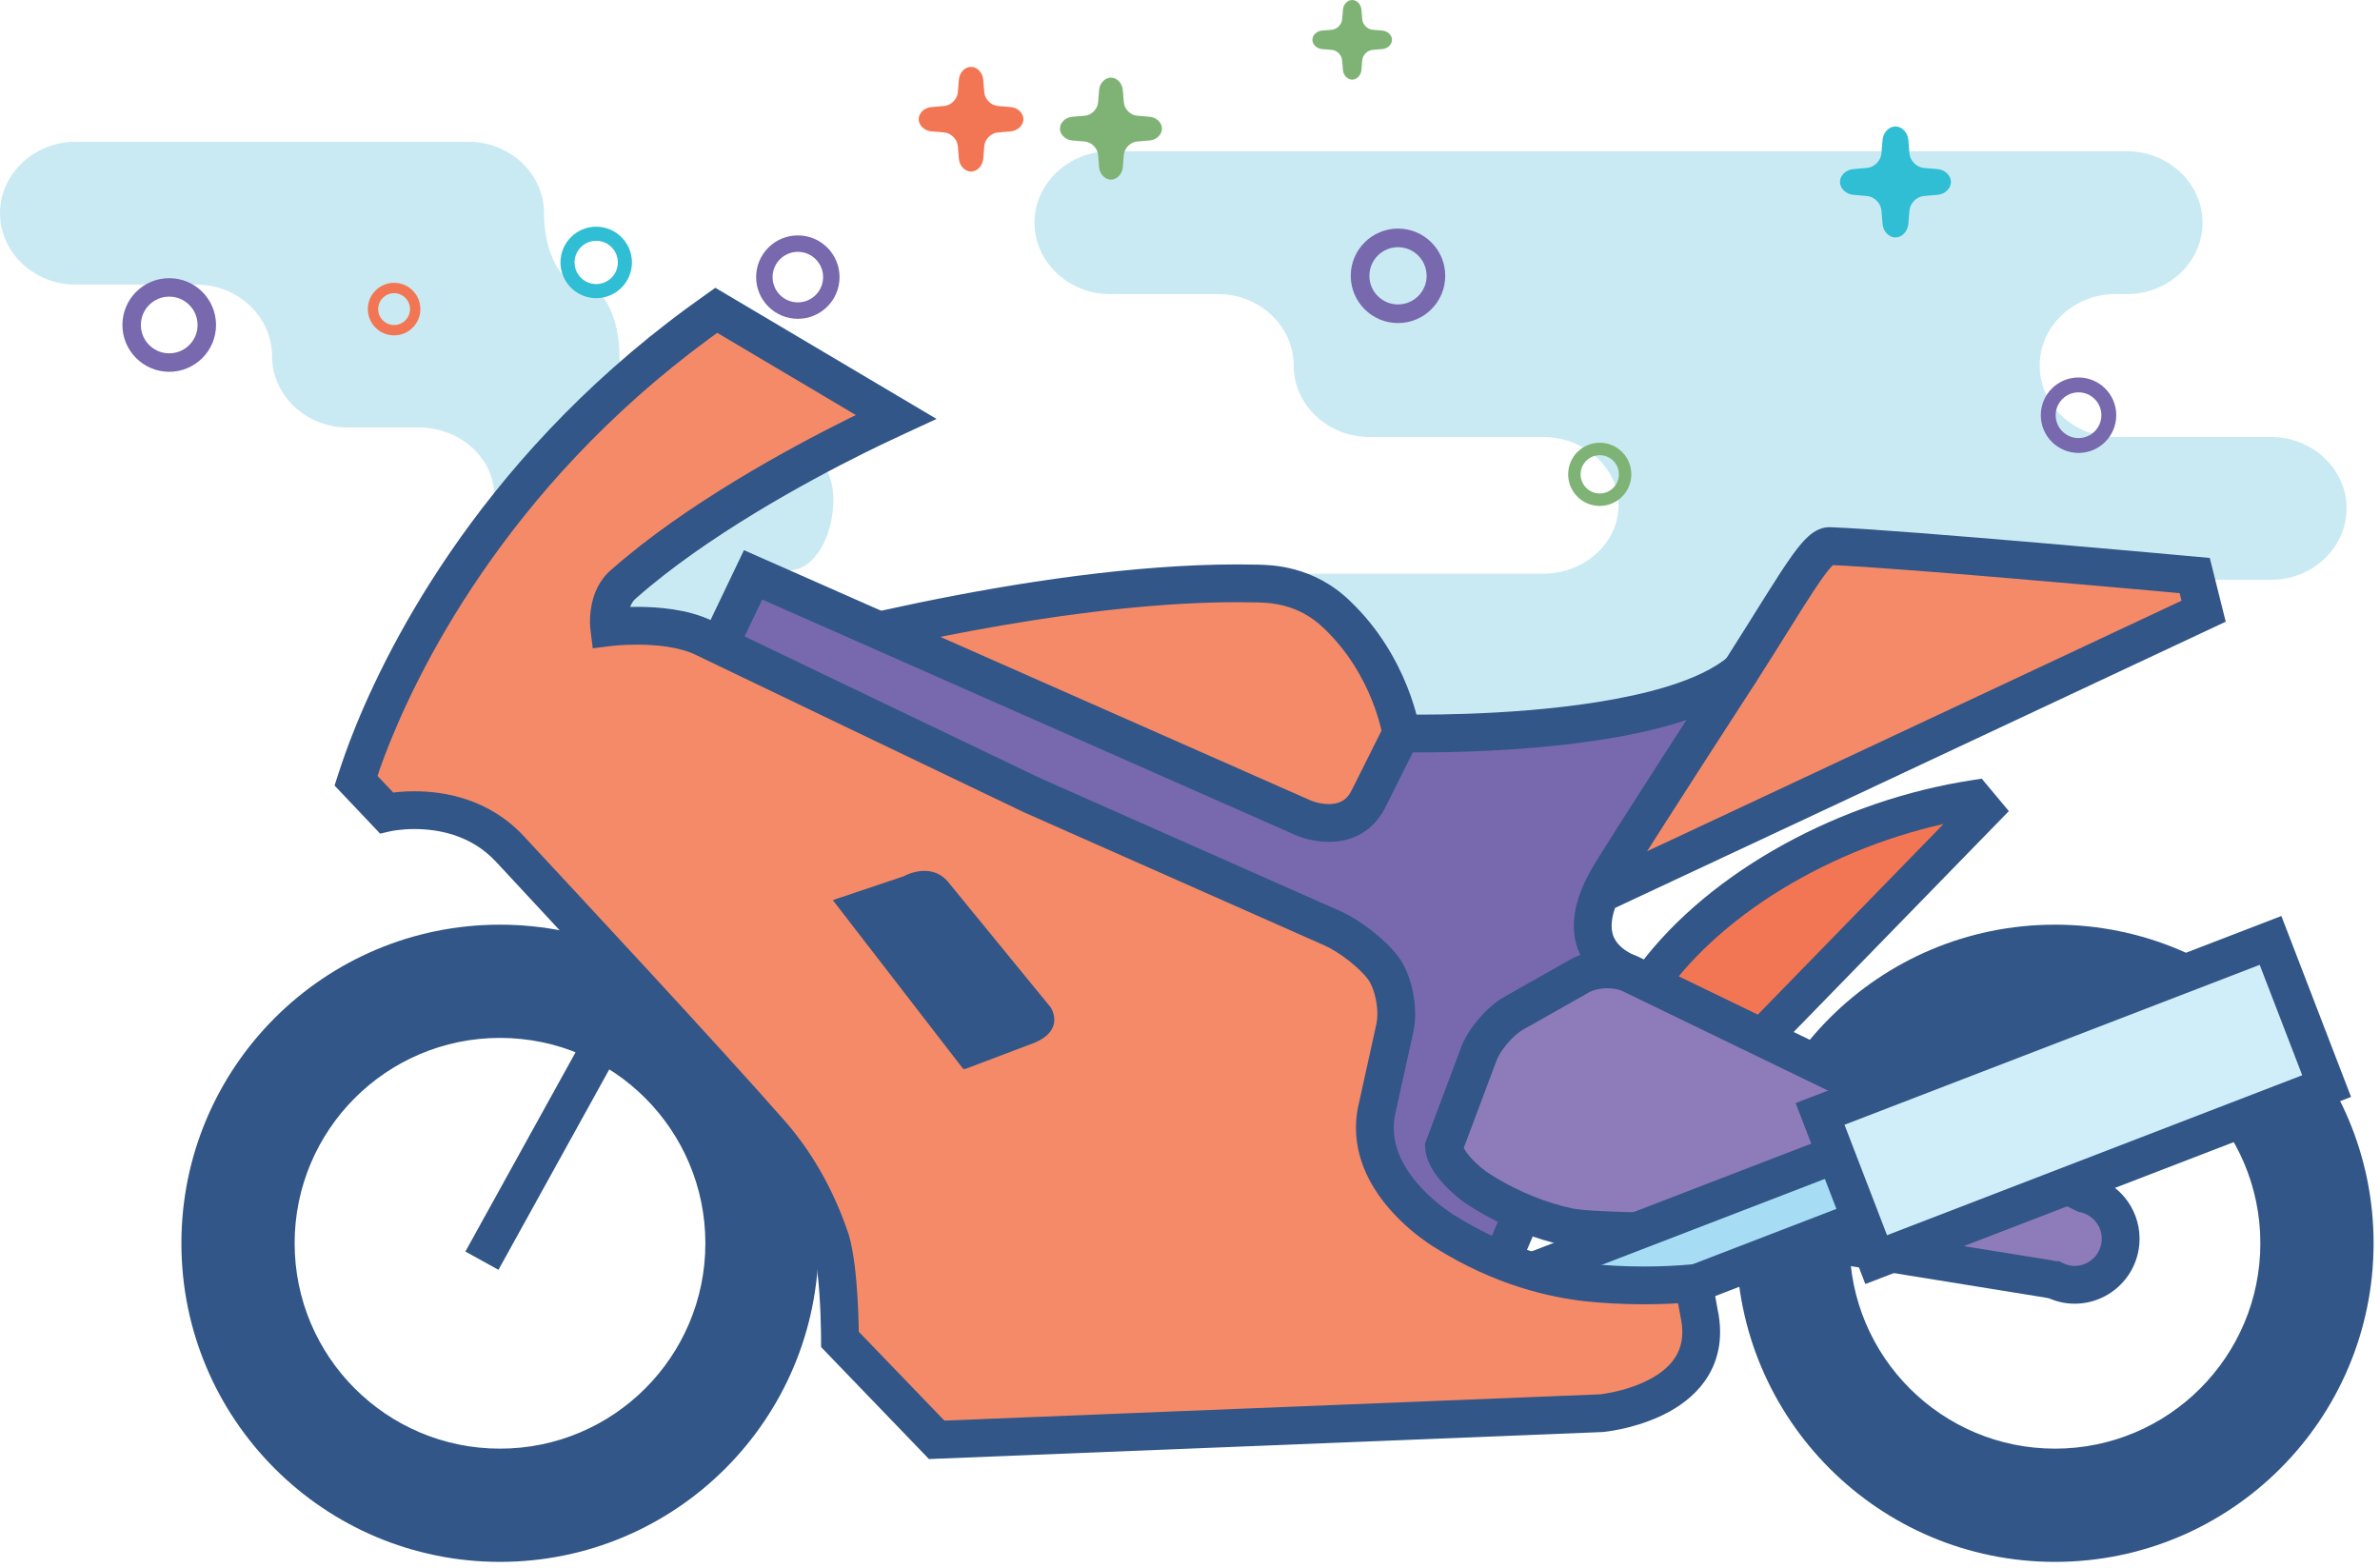 <?xml version="1.0" encoding="UTF-8" standalone="no"?><!DOCTYPE svg PUBLIC "-//W3C//DTD SVG 1.1//EN" "http://www.w3.org/Graphics/SVG/1.1/DTD/svg11.dtd"><svg width="100%" height="100%" viewBox="0 0 252 166" version="1.1" xmlns="http://www.w3.org/2000/svg" xmlns:xlink="http://www.w3.org/1999/xlink" xml:space="preserve" xmlns:serif="http://www.serif.com/" style="fill-rule:evenodd;clip-rule:evenodd;stroke-linejoin:round;stroke-miterlimit:1.414;"><g><path d="M248.465,53.83c0,-4.16 -3.6,-7.563 -8,-7.563l-16.498,0c-4.4,0 -8,-3.404 -8,-7.563c0,-4.159 3.6,-7.563 8,-7.563l1.245,0c4.4,0 8,-3.403 8,-7.562c0,-4.16 -3.6,-7.563 -8,-7.563l-107.678,0c-4.399,0 -8,3.403 -8,7.563c0,4.159 3.601,7.562 8,7.562l11.444,0c4.4,0 8,3.404 8,7.563c0,4.159 3.6,7.563 8,7.563l18.395,0c4.4,0 8,3.256 8,7.237c0,3.98 -3.6,7.237 -8,7.237l-35.054,0c-4.4,0 -8,3.403 -8,7.563c0,4.159 3.6,7.563 8,7.563l55.842,0c4.401,0 8,-3.257 8,-7.238c0,-3.98 3.6,-7.237 8,-7.237l40.304,0c4.4,0 8,-3.403 8,-7.562Z" style="fill:#caeaf3;fill-rule:nonzero;"/><path d="M88.24,52.824c0,-4.16 -3.6,-7.563 -8,-7.563l-6.647,0c-4.4,0 -8,-3.403 -8,-7.563c0,-4.159 -1.798,-7.563 -3.994,-7.563c-2.197,0 -3.994,-3.403 -3.994,-7.562c0,-4.16 -3.6,-7.563 -8,-7.563l-41.605,0c-4.4,0 -8,3.403 -8,7.563c0,4.159 3.6,7.562 8,7.562l12.802,0c4.4,0 8,3.404 8,7.563c0,4.16 3.6,7.563 8,7.563l7.531,0c4.4,0 8,3.257 8,7.237c0,3.98 -1.555,7.237 -3.455,7.237c-1.901,0 -3.456,3.404 -3.456,7.563c0,4.159 3.6,7.563 8,7.563l17.462,0c4.4,0 8,-3.257 8,-7.237c0,-3.981 2.105,-7.238 4.678,-7.238c2.573,0 4.678,-3.403 4.678,-7.562Z" style="fill:#caeaf3;fill-rule:nonzero;"/><path d="M86.369,31.23c-0.487,0.486 -1.15,0.783 -1.891,0.784c-0.741,-0.001 -1.404,-0.298 -1.891,-0.784c-0.485,-0.486 -0.783,-1.149 -0.783,-1.891c0,-0.741 0.298,-1.404 0.783,-1.89c0.487,-0.486 1.15,-0.783 1.891,-0.784c0.741,0.001 1.404,0.298 1.891,0.784c0.485,0.486 0.783,1.149 0.783,1.89c0,0.742 -0.298,1.405 -0.783,1.891Zm-1.891,-6.307c-2.44,0 -4.416,1.977 -4.417,4.416c0.001,2.44 1.977,4.416 4.417,4.417c2.439,-0.001 4.416,-1.977 4.416,-4.417c0,-2.439 -1.977,-4.416 -4.416,-4.416Z" style="fill:#7869af;fill-rule:nonzero;"/><path d="M64.747,29.406c-0.417,0.415 -0.985,0.67 -1.62,0.671c-0.635,-0.001 -1.203,-0.256 -1.619,-0.671c-0.416,-0.417 -0.671,-0.985 -0.671,-1.62c0,-0.635 0.255,-1.203 0.671,-1.619c0.416,-0.416 0.984,-0.671 1.619,-0.671c0.635,0 1.203,0.255 1.62,0.671c0.416,0.416 0.67,0.984 0.671,1.619c-0.001,0.635 -0.255,1.203 -0.671,1.62Zm-1.62,-5.403c-2.089,0.001 -3.782,1.694 -3.782,3.783c0,2.09 1.693,3.782 3.782,3.783c2.09,-0.001 3.783,-1.693 3.783,-3.783c0,-2.089 -1.693,-3.782 -3.783,-3.783Z" style="fill:#30bed5;fill-rule:nonzero;"/><path d="M42.92,33.918c-0.307,0.306 -0.724,0.493 -1.191,0.494c-0.467,-0.001 -0.885,-0.188 -1.192,-0.494c-0.305,-0.307 -0.493,-0.724 -0.493,-1.191c0,-0.467 0.188,-0.885 0.493,-1.192c0.307,-0.305 0.725,-0.493 1.192,-0.493c0.467,0 0.884,0.188 1.191,0.493c0.306,0.307 0.493,0.725 0.494,1.192c-0.001,0.467 -0.188,0.884 -0.494,1.191Zm-1.191,-3.974c-1.537,0.001 -2.782,1.246 -2.783,2.783c0.001,1.537 1.246,2.782 2.783,2.782c1.537,0 2.782,-1.245 2.782,-2.782c0,-1.537 -1.245,-2.782 -2.782,-2.783Z" style="fill:#f37654;fill-rule:nonzero;"/><path d="M20.04,36.53c-0.546,0.545 -1.29,0.879 -2.122,0.879c-0.832,0 -1.576,-0.334 -2.122,-0.879c-0.545,-0.546 -0.879,-1.29 -0.88,-2.122c0.001,-0.832 0.335,-1.576 0.88,-2.122c0.546,-0.545 1.29,-0.879 2.122,-0.879c0.832,0 1.576,0.334 2.122,0.879c0.545,0.546 0.879,1.29 0.879,2.122c0,0.832 -0.334,1.576 -0.879,2.122Zm-2.122,-7.079c-2.738,0.001 -4.956,2.219 -4.957,4.957c0.001,2.738 2.219,4.956 4.957,4.957c2.738,-0.001 4.956,-2.219 4.956,-4.957c0,-2.738 -2.218,-4.956 -4.956,-4.957Z" style="fill:#7869af;fill-rule:nonzero;"/><path d="M170.817,51.654c-0.368,0.368 -0.871,0.593 -1.432,0.593c-0.562,0 -1.064,-0.225 -1.432,-0.593c-0.368,-0.369 -0.594,-0.871 -0.594,-1.433c0,-0.561 0.226,-1.063 0.594,-1.432c0.368,-0.368 0.87,-0.593 1.432,-0.593c0.561,0 1.064,0.225 1.432,0.593c0.368,0.369 0.593,0.871 0.594,1.432c-0.001,0.562 -0.226,1.064 -0.594,1.433Zm-1.432,-4.778c-1.848,0 -3.345,1.497 -3.346,3.345c0.001,1.848 1.498,3.346 3.346,3.346c1.848,0 3.345,-1.498 3.346,-3.346c-0.001,-1.848 -1.498,-3.345 -3.346,-3.345Z" style="fill:#7fb376;fill-rule:nonzero;"/><path d="M150.166,31.345c-0.551,0.55 -1.302,0.887 -2.142,0.888c-0.84,-0.001 -1.591,-0.338 -2.142,-0.888c-0.55,-0.551 -0.887,-1.302 -0.887,-2.141c0,-0.84 0.337,-1.591 0.887,-2.142c0.551,-0.55 1.302,-0.887 2.142,-0.888c0.84,0.001 1.591,0.338 2.142,0.888c0.55,0.551 0.887,1.302 0.887,2.142c0,0.839 -0.337,1.59 -0.887,2.141Zm-2.142,-7.144c-2.763,0.001 -5.002,2.239 -5.003,5.003c0.001,2.763 2.24,5.002 5.003,5.002c2.763,0 5.002,-2.239 5.003,-5.002c-0.001,-2.764 -2.24,-5.002 -5.003,-5.003Z" style="fill:#7869af;fill-rule:nonzero;"/><path d="M221.79,45.672c-0.44,0.439 -1.04,0.708 -1.711,0.708c-0.67,0 -1.27,-0.269 -1.71,-0.708c-0.439,-0.44 -0.708,-1.04 -0.709,-1.711c0.001,-0.67 0.27,-1.27 0.709,-1.71c0.44,-0.439 1.04,-0.708 1.71,-0.709c0.671,0.001 1.271,0.27 1.711,0.709c0.439,0.44 0.708,1.04 0.709,1.71c-0.001,0.671 -0.27,1.271 -0.709,1.711Zm-1.711,-5.706c-2.206,0.001 -3.994,1.789 -3.995,3.995c0.001,2.207 1.789,3.995 3.995,3.995c2.207,0 3.995,-1.788 3.996,-3.995c-0.001,-2.206 -1.789,-3.994 -3.996,-3.995Z" style="fill:#7869af;fill-rule:nonzero;"/><path d="M205.151,17.902l-1.435,-0.12c-0.781,-0.065 -1.473,-0.757 -1.538,-1.538l-0.119,-1.435c-0.065,-0.781 -0.68,-1.42 -1.365,-1.42c-0.686,0 -1.3,0.639 -1.365,1.42l-0.12,1.435c-0.065,0.781 -0.757,1.473 -1.538,1.538l-1.435,0.12c-0.781,0.064 -1.419,0.679 -1.419,1.364c0,0.686 0.638,1.3 1.419,1.365l1.435,0.12c0.781,0.065 1.473,0.757 1.538,1.538l0.12,1.435c0.065,0.781 0.679,1.42 1.365,1.42c0.685,0 1.3,-0.639 1.365,-1.42l0.119,-1.435c0.065,-0.781 0.757,-1.473 1.538,-1.538l1.435,-0.12c0.781,-0.065 1.42,-0.679 1.42,-1.365c0,-0.685 -0.639,-1.3 -1.42,-1.364Z" style="fill:#30bed5;fill-rule:nonzero;"/><path d="M107.022,11.335l-1.353,-0.113c-0.737,-0.062 -1.39,-0.715 -1.451,-1.451l-0.113,-1.354c-0.061,-0.736 -0.641,-1.339 -1.288,-1.339c-0.646,0 -1.226,0.603 -1.287,1.339l-0.113,1.354c-0.061,0.736 -0.715,1.389 -1.452,1.451l-1.353,0.113c-0.737,0.061 -1.339,0.64 -1.339,1.287c0,0.647 0.602,1.227 1.339,1.288l1.353,0.113c0.737,0.061 1.391,0.714 1.452,1.451l0.113,1.353c0.061,0.737 0.641,1.339 1.287,1.339c0.647,0 1.227,-0.602 1.288,-1.339l0.113,-1.353c0.061,-0.737 0.714,-1.39 1.451,-1.451l1.353,-0.113c0.737,-0.061 1.34,-0.641 1.34,-1.288c0,-0.647 -0.603,-1.226 -1.34,-1.287Z" style="fill:#f37654;fill-rule:nonzero;"/><path d="M121.727,12.364l-1.318,-0.11c-0.718,-0.06 -1.354,-0.696 -1.414,-1.414l-0.11,-1.318c-0.06,-0.718 -0.624,-1.306 -1.255,-1.306c-0.63,0 -1.194,0.588 -1.254,1.306l-0.11,1.318c-0.06,0.718 -0.696,1.354 -1.414,1.414l-1.318,0.11c-0.718,0.059 -1.306,0.624 -1.306,1.254c0,0.631 0.588,1.195 1.306,1.255l1.318,0.11c0.718,0.06 1.354,0.696 1.414,1.414l0.11,1.318c0.06,0.718 0.624,1.306 1.254,1.306c0.631,0 1.195,-0.588 1.255,-1.306l0.11,-1.318c0.06,-0.718 0.696,-1.354 1.414,-1.414l1.318,-0.11c0.718,-0.06 1.306,-0.624 1.306,-1.255c0,-0.63 -0.588,-1.195 -1.306,-1.254Z" style="fill:#7fb376;fill-rule:nonzero;"/><path d="M144.152,7.414l0.086,-1.029c0.046,-0.56 0.543,-1.057 1.103,-1.104l1.029,-0.085c0.56,-0.047 1.019,-0.488 1.019,-0.98c0,-0.491 -0.459,-0.932 -1.019,-0.979l-1.029,-0.086c-0.56,-0.046 -1.057,-0.543 -1.103,-1.103l-0.086,-1.029c-0.047,-0.56 -0.487,-1.019 -0.979,-1.019c-0.492,0 -0.933,0.459 -0.979,1.019l-0.086,1.029c-0.047,0.56 -0.543,1.057 -1.104,1.103l-1.029,0.086c-0.56,0.047 -1.018,0.488 -1.018,0.979c0,0.492 0.458,0.933 1.018,0.98l1.029,0.085c0.561,0.047 1.057,0.544 1.104,1.104l0.086,1.029c0.046,0.56 0.487,1.018 0.979,1.018c0.492,0 0.932,-0.458 0.979,-1.018Z" style="fill:#7fb376;fill-rule:nonzero;"/><path d="M232.38,60.938c0,0 -31.234,-2.862 -38.683,-3.12c-1.42,0 -4.026,4.842 -9.387,13.221c-9.768,12.355 -35.941,6.604 -35.941,6.604c0,0 -1.028,-7.079 -6.838,-12.596c-3.291,-3.166 -7.022,-3.23 -8.399,-3.263c-21.857,-0.521 -51.053,7.483 -56.217,9.256l21.233,10.183l31.708,14.047c3.026,1.348 6.433,4.039 8.294,6.548c0.48,0.657 1.932,5.535 2.299,6.32c4.203,-1.794 92.877,-43.425 92.877,-43.425l-0.946,-3.775Z" style="fill:#f58a68;fill-rule:nonzero;"/><path d="M232.38,60.938l0.183,-1.992c-0.003,0 -7.814,-0.716 -16.561,-1.464c-4.373,-0.374 -8.98,-0.757 -12.966,-1.062c-3.989,-0.305 -7.338,-0.534 -9.27,-0.601l-0.035,-0.001l-0.034,0c-0.375,0 -0.712,0.08 -0.993,0.187c-0.53,0.208 -0.894,0.488 -1.231,0.784c-0.578,0.523 -1.079,1.149 -1.65,1.93c-0.847,1.169 -1.816,2.687 -2.996,4.566c-1.178,1.878 -2.561,4.112 -4.202,6.676l1.685,1.078l-1.569,-1.241c-1.1,1.392 -2.447,2.532 -3.995,3.471c-2.318,1.407 -5.092,2.348 -8.019,2.923c-2.926,0.576 -5.997,0.788 -8.879,0.788c-3.578,0 -6.864,-0.325 -9.242,-0.65c-1.19,-0.163 -2.152,-0.325 -2.812,-0.446c-0.33,-0.06 -0.584,-0.11 -0.753,-0.144l-0.189,-0.039l-0.054,-0.011l-0.429,1.953l1.979,-0.287c-0.018,-0.114 -0.302,-2.029 -1.362,-4.685c-1.061,-2.651 -2.904,-6.058 -6.078,-9.074l0.009,0.009c-1.914,-1.845 -4.003,-2.811 -5.774,-3.294c-1.764,-0.486 -3.263,-0.51 -3.962,-0.528c-0.704,-0.017 -1.413,-0.025 -2.127,-0.025c-11.022,0.003 -23.4,1.918 -33.693,4.038c-5.145,1.061 -9.764,2.175 -13.42,3.134c-3.661,0.961 -6.333,1.757 -7.675,2.217l-4.616,1.584l25.661,12.308l31.736,14.059l-0.004,-0.002c1.317,0.585 2.811,1.516 4.157,2.581c1.348,1.062 2.557,2.267 3.344,3.332l-0.008,-0.01l0.891,-0.653l-0.951,0.563l0.06,0.09l0.891,-0.653l-0.951,0.563l0.328,-0.194l-0.334,0.183l0.006,0.011l0.328,-0.194l-0.334,0.183c0.001,0 0.066,0.132 0.137,0.311c0.266,0.647 0.69,1.903 1.067,3.042c0.19,0.573 0.372,1.123 0.53,1.584c0.079,0.231 0.152,0.439 0.22,0.624c0.071,0.188 0.127,0.339 0.213,0.525l0.819,1.751l1.778,-0.759c0.309,-0.132 0.895,-0.397 1.784,-0.804c13.232,-6.065 91.152,-42.647 91.158,-42.649l1.489,-0.7l-1.689,-6.748l-1.413,-0.13l-0.183,1.992l-1.94,0.486l0.945,3.775l1.941,-0.486l-0.85,-1.81c-0.004,0.002 -1.386,0.65 -3.819,1.792c-8.514,3.996 -29.859,14.012 -49.534,23.224c-9.838,4.606 -19.258,9.012 -26.447,12.363c-3.595,1.675 -6.632,3.087 -8.883,4.129c-1.125,0.52 -2.054,0.948 -2.757,1.269c-0.698,0.32 -1.185,0.538 -1.372,0.618l0.785,1.84l1.811,-0.848l-0.106,0.05l0.108,-0.047l-0.002,-0.003l-0.106,0.05l0.108,-0.047c-0.011,-0.022 -0.071,-0.174 -0.139,-0.368c-0.251,-0.7 -0.674,-2.015 -1.083,-3.218c-0.206,-0.605 -0.409,-1.184 -0.598,-1.678c-0.096,-0.248 -0.187,-0.474 -0.284,-0.688c-0.049,-0.107 -0.098,-0.211 -0.157,-0.322c-0.061,-0.111 -0.124,-0.226 -0.237,-0.382l-0.006,-0.008l-0.002,-0.002c-1.075,-1.445 -2.499,-2.84 -4.076,-4.088c-1.579,-1.245 -3.302,-2.333 -5.009,-3.096l-31.686,-14.036l-21.205,-10.171l-0.865,1.804l0.649,1.891c1.159,-0.398 3.807,-1.191 7.392,-2.131c5.387,-1.414 12.942,-3.179 21.139,-4.586c8.194,-1.408 17.037,-2.456 24.959,-2.455c0.684,0 1.361,0.008 2.031,0.024c0.676,0.016 1.732,0.04 3,0.386c1.261,0.35 2.682,0.998 4.059,2.32l0.007,0.006l0.003,0.003c2.636,2.501 4.212,5.391 5.118,7.658c0.452,1.132 0.736,2.104 0.905,2.779c0.084,0.337 0.139,0.6 0.172,0.772l0.034,0.187l0.007,0.038l0.117,-0.019l-0.118,0.017l0.001,0.002l0.117,-0.019l-0.118,0.017l0.199,1.37l1.351,0.296c0.086,0.017 6.276,1.381 13.909,1.384c4.102,-0.002 8.625,-0.392 12.883,-1.654c2.128,-0.633 4.191,-1.486 6.089,-2.637c1.898,-1.15 3.63,-2.602 5.059,-4.41l0.062,-0.079l0.054,-0.084c2.693,-4.21 4.696,-7.531 6.153,-9.724c0.723,-1.092 1.32,-1.905 1.722,-2.347c0.196,-0.22 0.345,-0.342 0.364,-0.352l-0.013,-0.018l0.012,0.019l0.001,-0.001l-0.013,-0.018l0.012,0.019l-0.536,-0.873l0,0.997c0.353,-0.005 0.523,-0.118 0.536,-0.124l-0.536,-0.873l0,0.997l0,-2l-0.069,1.999c1.792,0.061 5.141,0.287 9.103,0.591c5.95,0.456 13.32,1.087 19.199,1.603c2.939,0.258 5.507,0.488 7.339,0.653c1.833,0.165 2.926,0.265 2.929,0.266l0.182,-1.992l-1.94,0.486l1.94,-0.486Z" style="fill:#315687;fill-rule:nonzero;"/><path d="M75.483,69.757l4.253,-8.892l58.326,25.757c0,0 4.789,2.053 6.844,-2.054c2.052,-4.108 3.463,-6.925 3.463,-6.925c0,0 27.429,0.729 35.941,-6.604c0,0 -12.717,19.593 -14.139,22.117c-1.824,3.238 -2.863,7.441 1.912,9.751l-13.068,30.572l-30.036,-9.836c0,0 -45.099,-40.428 -44.513,-40.03c0.586,0.397 -13.861,-9.561 -13.861,-9.561l4.878,-4.295Z" style="fill:#7869af;fill-rule:nonzero;"/><path d="M75.483,69.757l1.805,0.863l3.415,-7.142l56.561,24.978l0.01,0.004c0.14,0.05 1.519,0.663 3.439,0.675c0.958,0 2.08,-0.167 3.182,-0.74c1.102,-0.566 2.125,-1.565 2.799,-2.932c1.027,-2.055 1.893,-3.786 2.502,-5.003c0.609,-1.218 0.96,-1.92 0.961,-1.922l-1.788,-0.895l-0.053,1.999c0.015,0.001 0.786,0.021 2.103,0.021c3.315,-0.001 10.078,-0.126 16.99,-1.035c3.458,-0.456 6.954,-1.106 10.106,-2.059c3.152,-0.961 5.973,-2.196 8.1,-4.015l-1.305,-1.515l-1.678,-1.089c0,0.001 -3.18,4.901 -6.54,10.118c-1.68,2.609 -3.404,5.297 -4.8,7.495c-0.698,1.099 -1.314,2.075 -1.803,2.861c-0.491,0.79 -0.846,1.371 -1.06,1.75c-0.935,1.679 -1.773,3.652 -1.788,5.849c-0.004,1.25 0.313,2.589 1.089,3.774c0.772,1.189 1.955,2.175 3.482,2.91l0.871,-1.8l-1.839,-0.786l-12.348,28.887l-28.294,-9.266l-0.623,1.901l1.336,-1.49c-0.002,-0.001 -0.696,-0.623 -1.914,-1.715c-4.259,-3.82 -14.911,-13.371 -24.496,-21.981c-4.793,-4.305 -9.32,-8.374 -12.647,-11.373c-1.663,-1.5 -3.027,-2.732 -3.972,-3.59c-0.473,-0.429 -0.841,-0.765 -1.086,-0.991c-0.122,-0.112 -0.215,-0.198 -0.267,-0.248l-0.03,-0.028l-0.007,-0.007l-0.875,0.887l0.913,-0.847l-0.038,-0.04l-0.875,0.887l0.913,-0.847l-1.381,1.281l1.476,-1.17l-0.095,-0.111l-1.381,1.281l1.476,-1.17l-1.55,1.229l1.686,-1.036c-0.069,-0.111 -0.107,-0.156 -0.136,-0.193l-1.55,1.229l1.686,-1.036l-1.7,1.044l1.837,-0.778c-0.059,-0.135 -0.103,-0.208 -0.137,-0.266l-1.7,1.044l1.837,-0.778l-1.841,0.78l1.999,0c-0.011,-0.452 -0.107,-0.639 -0.158,-0.78l-1.841,0.78l1.999,0l-1.999,0l1.921,0.552c0.065,-0.228 0.078,-0.41 0.078,-0.552l-1.999,0l1.921,0.552l-1.921,-0.552l1.658,1.117c0.133,-0.197 0.215,-0.395 0.263,-0.565l-1.921,-0.552l1.658,1.117l-1.658,-1.117l0.819,1.824c0.32,-0.138 0.645,-0.41 0.839,-0.707l-1.658,-1.117l0.819,1.824l-0.819,-1.824l0,2c0.211,-0.001 0.498,-0.033 0.819,-0.176l-0.819,-1.824l0,2l0,-1.999l-0.501,1.935c0.112,0.027 0.259,0.062 0.501,0.064l0,-1.999l-0.501,1.935l0.5,-1.932l-0.852,1.805c0.071,0.032 0.161,0.076 0.352,0.127l0.5,-1.932l-0.852,1.805l0.84,-1.779l-1.107,1.626c0.044,0.027 0.073,0.057 0.267,0.153l0.84,-1.779l-1.107,1.626l0.003,0.003l0.027,0.018l0.029,0.018l0.047,0.03l0.083,0.048l0.136,0.067c0.04,0.017 0.09,0.04 0.186,0.072c0.049,0.016 0.11,0.035 0.202,0.056c0.094,0.019 0.215,0.045 0.429,0.046c0.809,0 1.539,-0.487 1.848,-1.234c0.31,-0.748 0.138,-1.608 -0.434,-2.18l-0.013,-0.013l-0.138,-0.124l-0.088,-0.067l-0.047,-0.034c-0.158,-0.11 -1.084,-0.75 -2.413,-1.667c-3.978,-2.744 -11.458,-7.899 -11.458,-7.899l-1.135,1.646l1.321,1.501l5.186,-4.564l0.176,-0.369l-1.805,-0.863l-1.321,-1.501l-6.803,5.989l2.111,1.454l13.879,9.572l1.134,-1.647l-1.414,1.414l1.414,-1.414l0,-2l0,2l0.429,-1.953c-0.094,-0.019 -0.215,-0.045 -0.429,-0.047l0,2l0.429,-1.953l-0.429,1.953l0.744,-1.856c-0.062,-0.024 -0.135,-0.056 -0.315,-0.097l-0.429,1.953l0.744,-1.856l-0.743,1.855l0.928,-1.77c-0.035,-0.018 -0.073,-0.039 -0.185,-0.085l-0.743,1.855l0.928,-1.77l-0.925,1.764l1.056,-1.689c-0.022,-0.012 -0.021,-0.016 -0.131,-0.075l-0.925,1.764l1.056,-1.689l-0.946,1.513l0.991,-1.483l-0.045,-0.03l-0.946,1.513l0.991,-1.483l0,-0.001l0.003,0.002c-0.032,-0.021 -0.069,-0.047 -0.161,-0.099c-0.048,-0.026 -0.108,-0.059 -0.224,-0.106c-0.059,-0.024 -0.133,-0.051 -0.244,-0.08c-0.112,-0.028 -0.26,-0.062 -0.501,-0.064c-0.189,0 -0.435,0.025 -0.715,0.132c-0.209,0.079 -0.432,0.208 -0.621,0.378c-0.288,0.256 -0.473,0.585 -0.56,0.85c-0.089,0.269 -0.104,0.48 -0.105,0.64c0.011,0.459 0.11,0.646 0.162,0.788c0.117,0.26 0.177,0.322 0.222,0.39c0.084,0.114 0.114,0.142 0.142,0.175l0.094,0.098c0.082,0.08 0.161,0.154 0.288,0.272c0.947,0.877 4.163,3.779 8.489,7.673c12.967,11.669 35.787,32.125 35.788,32.126l0.313,0.28l32.176,10.537l14.539,-34.011l-1.719,-0.831c-1.022,-0.498 -1.56,-1.016 -1.872,-1.491c-0.307,-0.48 -0.436,-0.966 -0.441,-1.593c-0.014,-1.082 0.507,-2.546 1.273,-3.886c0.141,-0.251 0.495,-0.835 0.971,-1.599c1.678,-2.696 4.96,-7.809 7.814,-12.235c1.428,-2.214 2.75,-4.258 3.716,-5.748c0.965,-1.491 1.571,-2.425 1.573,-2.428l-2.983,-2.604c-1.424,1.24 -3.799,2.363 -6.648,3.217c-4.275,1.297 -9.578,2.045 -14.388,2.447c-4.813,0.405 -9.143,0.476 -11.55,0.476c-0.638,0 -1.141,-0.005 -1.483,-0.01c-0.171,-0.002 -0.301,-0.005 -0.388,-0.006l-0.126,-0.003l-1.272,-0.034l-0.57,1.138c0,0 -1.41,2.818 -3.463,6.926c-0.353,0.686 -0.699,0.97 -1.073,1.174c-0.374,0.197 -0.835,0.287 -1.331,0.287c-0.491,0.001 -0.995,-0.092 -1.355,-0.189c-0.18,-0.048 -0.324,-0.096 -0.414,-0.128l-0.094,-0.035l-0.788,1.839l0.808,-1.83l-60.101,-26.541l-5.09,10.643l1.804,0.863l-1.321,-1.501l1.321,1.501Z" style="fill:#315687;fill-rule:nonzero;"/><path d="M52.941,97.903c-18.629,0 -33.733,15.103 -33.733,33.733c0,18.63 15.104,33.733 33.733,33.733c18.63,0 33.734,-15.103 33.734,-33.733c0,-18.63 -15.104,-33.733 -33.734,-33.733Zm21.746,33.733c0,12.009 -9.737,21.745 -21.746,21.745c-12.01,0 -21.745,-9.736 -21.745,-21.745c0,-12.009 9.735,-21.745 21.745,-21.745c12.009,0 21.746,9.736 21.746,21.745Z" style="fill:#315687;fill-rule:nonzero;"/><path d="M52.778,134.446l16.203,-29.305l-3.501,-1.935l-16.203,29.305l3.501,1.935Z" style="fill:#315687;fill-rule:nonzero;"/><path d="M209.021,84.595c0,0 -0.725,0.115 -1.086,0.178c-13.48,2.363 -26.623,9.832 -33.393,19.504l11.852,5.739l23.615,-24.239l-0.988,-1.182Z" style="fill:#f37654;fill-rule:nonzero;"/><path d="M209.021,84.595l-0.314,-1.975c-0.005,0.001 -0.724,0.115 -1.113,0.182l-0.007,0.001l0.003,0c-6.984,1.226 -13.846,3.76 -19.871,7.251c-6.022,3.494 -11.217,7.942 -14.815,13.077l-1.347,1.923l15.263,7.39l25.882,-26.565l-2.875,-3.437l-1.12,0.178l0.314,1.975l-1.534,1.283l0.988,1.182l1.534,-1.283l-1.432,-1.396l-22.609,23.206l-10.554,-5.11l-0.872,1.8l1.639,1.147c3.172,-4.538 7.933,-8.66 13.544,-11.909c5.609,-3.253 12.059,-5.635 18.555,-6.772l-0.004,0.001c0.164,-0.029 0.434,-0.073 0.657,-0.109c0.224,-0.036 0.402,-0.065 0.402,-0.065l-0.314,-1.975l-1.534,1.283l1.534,-1.283Z" style="fill:#315687;fill-rule:nonzero;"/><path d="M217.587,97.903c-18.63,0 -33.734,15.103 -33.734,33.733c0,18.63 15.104,33.733 33.734,33.733c18.629,0 33.733,-15.103 33.733,-33.733c0,-18.63 -15.104,-33.733 -33.733,-33.733Zm21.745,33.733c0,12.009 -9.737,21.745 -21.745,21.745c-12.009,0 -21.746,-9.736 -21.746,-21.745c0,-12.009 9.737,-21.745 21.746,-21.745c12.008,0 21.745,9.736 21.745,21.745Z" style="fill:#315687;fill-rule:nonzero;"/><path d="M167.306,103.305l-7.031,3.974c-1.449,0.817 -3.108,2.756 -3.693,4.311l-3.684,9.824c0.094,1.638 2.473,3.781 3.799,4.59l0.14,0.087c3.366,2.111 6.551,3.222 9.11,3.79c2.236,0.5 9.461,0.485 13.478,0.634c4.813,0.174 9.93,0.446 9.93,0.446l27.5,4.446c0.342,0.057 0.498,0.114 0.68,0.12c0.646,0.316 1.361,0.507 2.127,0.507c2.693,0 4.879,-2.182 4.879,-4.88c0,-2.329 -1.635,-4.27 -3.819,-4.756l-48.066,-23.267c-1.496,-0.721 -3.903,-0.642 -5.35,0.174Z" style="fill:#8e7bb9;fill-rule:nonzero;"/><path d="M167.306,103.305l-0.984,-1.741l-7.031,3.974l0.002,-0.001c-1.021,0.582 -1.913,1.4 -2.708,2.32c-0.786,0.927 -1.456,1.933 -1.875,3.027l-3.833,10.223l0.024,0.421c0.057,0.87 0.361,1.565 0.713,2.182c0.537,0.921 1.237,1.697 1.951,2.374c0.719,0.674 1.437,1.227 2.09,1.627l-0.009,-0.005l0.141,0.087l-0.012,-0.008c3.579,2.247 6.985,3.437 9.738,4.048l-0.003,0c0.771,0.168 1.682,0.255 2.787,0.332c1.643,0.111 3.656,0.169 5.642,0.215c1.983,0.045 3.939,0.078 5.412,0.132c2.396,0.088 4.873,0.199 6.749,0.288c1.876,0.09 3.146,0.157 3.149,0.157l0.106,-1.996l-0.319,1.973l27.5,4.448l-0.008,-0.002c0.112,0.019 0.182,0.035 0.311,0.063c0.124,0.025 0.342,0.073 0.632,0.083l0.064,-1.999l-0.878,1.798c0.88,0.43 1.903,0.71 3.005,0.709c3.797,-0.001 6.878,-3.076 6.878,-6.88c0.002,-1.635 -0.579,-3.156 -1.539,-4.332c-0.959,-1.179 -2.303,-2.033 -3.845,-2.376l-0.434,1.952l0.872,-1.8l-48.067,-23.267l-0.003,-0.002c-1.058,-0.502 -2.19,-0.686 -3.322,-0.691c-1.336,0.009 -2.672,0.258 -3.878,0.924l-0.002,0.002l0.984,1.741l0.982,1.742c0.36,-0.216 1.152,-0.418 1.914,-0.409c0.646,-0.006 1.271,0.135 1.586,0.295l48.272,23.367l0.228,0.051c0.642,0.142 1.207,0.502 1.611,0.998c0.403,0.496 0.64,1.112 0.642,1.805c-0.002,0.804 -0.32,1.51 -0.844,2.038c-0.527,0.523 -1.234,0.841 -2.035,0.842c-0.43,-0.001 -0.837,-0.104 -1.25,-0.304l-0.385,-0.188l-0.429,-0.014l-0.028,0.897l0.138,-0.887l-0.11,-0.01l-0.028,0.897l0.138,-0.887l-0.029,0.188l0.035,-0.187l-0.006,-0.001l-0.029,0.188l0.035,-0.187c-0.015,-0.001 -0.232,-0.055 -0.532,-0.105l-0.007,-0.001l-27.607,-4.465l-0.107,-0.005c-0.006,0 -5.128,-0.271 -9.963,-0.448c-2.05,-0.076 -4.856,-0.108 -7.42,-0.185c-1.281,-0.037 -2.5,-0.087 -3.512,-0.156c-1.004,-0.065 -1.836,-0.164 -2.183,-0.245l-0.003,-0.001c-2.364,-0.525 -5.329,-1.555 -8.48,-3.531l-0.01,-0.007l-0.143,-0.088l-0.009,-0.006c-0.461,-0.275 -1.308,-0.944 -1.929,-1.628c-0.314,-0.341 -0.577,-0.689 -0.733,-0.961c-0.079,-0.136 -0.131,-0.25 -0.156,-0.325l-0.024,-0.078l-0.002,-0.012l-0.096,0.013l0.097,-0.005l-0.001,-0.008l-0.096,0.013l0.097,-0.005l-1.997,0.114l1.873,0.702l3.683,-9.824l-0.001,0.003c0.167,-0.46 0.619,-1.201 1.171,-1.837c0.543,-0.642 1.205,-1.202 1.633,-1.436l7.033,-3.976l-0.002,0.001l-0.982,-1.742Z" style="fill:#315687;fill-rule:nonzero;"/><path d="M209.767,124.234l-47.693,18.373l-2.662,-6.907l47.695,-18.374l2.66,6.908Z" style="fill:#a7dcf5;fill-rule:nonzero;"/><path d="M209.767,124.234l-0.719,-1.866l-45.827,17.654l-1.224,-3.175l43.962,-16.935l1.942,5.041l1.866,-0.719l-0.719,-1.866l0.719,1.866l1.866,-0.718l-3.379,-8.775l-51.428,19.812l4.101,10.639l51.425,-19.81l-0.719,-1.866l-1.866,0.718Z" style="fill:#315687;fill-rule:nonzero;"/><path d="M246.351,114.994l-47.695,18.372l-5.942,-15.427l47.696,-18.37l5.941,15.425Z" style="fill:#d0edfa;fill-rule:nonzero;"/><path d="M246.351,114.994l-0.719,-1.866l-45.829,17.654l-4.504,-11.695l43.963,-16.933l5.223,13.559l1.866,-0.719l-0.719,-1.866l0.719,1.866l1.866,-0.719l-6.66,-17.291l-51.428,19.808l7.379,19.159l51.428,-19.81l-0.719,-1.866l-1.866,0.719Z" style="fill:#315687;fill-rule:nonzero;"/><path d="M179.38,135.855c-4.009,0.378 -8.047,0.265 -11.043,-0.037c-3.769,-0.382 -9.345,-1.648 -15.337,-5.418c0,0 -8.735,-5.103 -7.258,-12.719l1.955,-8.866c0.429,-1.969 -0.127,-4.809 -1.235,-6.31c-1.107,-1.499 -3.521,-3.391 -5.367,-4.211l-31.816,-14.096c0,0 -30.874,-14.785 -34.762,-16.672c-3.891,-1.887 -10.018,-1.117 -10.018,-1.117c-0.033,-0.265 -0.279,-3.087 1.557,-4.592c7.588,-6.694 18.308,-12.534 24.635,-15.679c1.818,-0.903 4.185,-1.999 4.185,-1.999l-19.035,-11.283c0,0 -1.219,0.869 -1.816,1.305c-22.262,16.327 -31.834,36.39 -35.155,45.123c-0.56,1.469 -1.178,3.375 -1.178,3.375l3.223,3.4c0,0 7.828,-1.818 13.072,3.827c5.243,5.646 20.379,21.882 27.594,30.104c3.266,3.718 5.207,7.856 6.361,11.274c1.012,3.406 0.995,10.551 0.995,10.551l10.24,10.632l70.391,-2.82c0,0 12.437,-1.162 10.316,-10.689c-0.197,-1.002 -0.367,-2.034 -0.504,-3.083Z" style="fill:#f58a68;fill-rule:nonzero;"/><path d="M101.982,113.172l-13.803,-17.869l7.517,-2.527c0,0 2.776,-1.597 4.651,0.555l10.903,13.331c0,0 1.597,2.361 -1.737,3.75l-7.291,2.76l-0.24,0Z" style="fill:#315687;fill-rule:nonzero;"/><path d="M179.38,135.855l-0.187,-1.991c-1.716,0.162 -3.45,0.231 -5.099,0.231c-2.048,0 -3.967,-0.106 -5.556,-0.267c-3.528,-0.359 -8.787,-1.544 -14.474,-5.12l-0.028,-0.018l-0.028,-0.016l-0.411,0.705l0.415,-0.703l-0.004,-0.002l-0.411,0.705l0.415,-0.703c-0.016,-0.006 -1.741,-1.042 -3.367,-2.748c-0.814,-0.851 -1.601,-1.864 -2.163,-2.966c-0.564,-1.106 -0.908,-2.282 -0.909,-3.548c0.001,-0.436 0.041,-0.885 0.132,-1.352l-1.963,-0.381l1.953,0.43l1.955,-8.865l0.001,-0.004c0.135,-0.623 0.19,-1.256 0.191,-1.893c-0.001,-1.07 -0.157,-2.152 -0.444,-3.18c-0.292,-1.027 -0.702,-1.998 -1.326,-2.851l-0.001,-0.002c-0.726,-0.974 -1.702,-1.893 -2.781,-2.745c-1.082,-0.845 -2.241,-1.594 -3.383,-2.105l-31.818,-14.097l-0.81,1.829l0.864,-1.804c-0.002,-0.001 -0.483,-0.231 -1.334,-0.639c-5.96,-2.854 -30.032,-14.385 -33.419,-16.029c-1.33,-0.642 -2.75,-0.993 -4.12,-1.203c-1.371,-0.209 -2.694,-0.269 -3.82,-0.27c-1.834,0.001 -3.143,0.164 -3.2,0.171l0.249,1.985l1.984,-0.25l-0.397,0.05l0.398,-0.042l-0.001,-0.008l-0.397,0.05l0.398,-0.042c-0.002,-0.017 -0.014,-0.16 -0.014,-0.355c-0.002,-0.349 0.042,-0.885 0.187,-1.355c0.146,-0.478 0.365,-0.848 0.667,-1.093l0.028,-0.024l0.027,-0.023c3.66,-3.231 8.154,-6.314 12.507,-8.962c4.354,-2.651 8.57,-4.873 11.695,-6.426c0.888,-0.441 1.926,-0.937 2.738,-1.321c0.406,-0.191 0.757,-0.355 1.005,-0.471c0.248,-0.116 0.392,-0.183 0.392,-0.183l3.45,-1.597l-23.426,-13.886l-1.06,0.757c-0.003,0.002 -1.218,0.868 -1.833,1.316l-0.005,0.004c-22.679,16.637 -32.431,37.059 -35.841,46.025l0.001,-0.002c-0.589,1.543 -1.207,3.455 -1.212,3.471l-0.366,1.13l4.828,5.094l1.116,-0.259l-0.141,-0.606l0.134,0.608l0.007,-0.002l-0.141,-0.606l0.134,0.608c0.035,-0.009 1.063,-0.23 2.533,-0.229c1.218,-0.001 2.733,0.151 4.249,0.661c1.519,0.513 3.035,1.362 4.379,2.806c5.24,5.643 20.383,21.887 27.556,30.062c3.039,3.458 4.877,7.355 5.97,10.595l1.894,-0.64l-1.917,0.569c0.195,0.648 0.372,1.61 0.501,2.651c0.397,3.142 0.412,7.014 0.411,7.308l0,0.031l0.003,0.802l11.419,11.857l71.342,-2.859l0.053,-0.005c0.122,-0.018 2.921,-0.263 5.92,-1.614c1.497,-0.682 3.069,-1.652 4.326,-3.123c0.626,-0.734 1.166,-1.596 1.542,-2.581c0.377,-0.984 0.587,-2.086 0.586,-3.268c0,-0.807 -0.096,-1.651 -0.292,-2.529l-1.952,0.435l1.963,-0.387c-0.19,-0.96 -0.353,-1.949 -0.483,-2.954l-0.25,-1.914l-1.921,0.181l0.187,1.991l-1.983,0.259c0.143,1.093 0.319,2.166 0.525,3.21l0.01,0.048c0.138,0.619 0.196,1.169 0.196,1.66c-0.001,0.72 -0.122,1.313 -0.322,1.839c-0.351,0.914 -0.967,1.663 -1.795,2.312c-1.232,0.972 -2.926,1.631 -4.299,1.995c-0.685,0.185 -1.288,0.302 -1.709,0.371c-0.21,0.034 -0.375,0.057 -0.483,0.07l-0.117,0.014l-0.023,0.003l0.023,0.227l-0.021,-0.227l-0.002,0l0.023,0.227l-0.021,-0.227l0.186,1.991l-0.08,-1.999l-69.494,2.785l-9.617,-9.985l-1.44,1.387l2,-0.007l0,-0.016c-0.001,-0.25 -0.004,-2.089 -0.134,-4.315c-0.065,-1.113 -0.162,-2.323 -0.308,-3.492c-0.149,-1.171 -0.341,-2.293 -0.635,-3.291l-0.011,-0.035l-0.012,-0.035c-1.215,-3.596 -3.261,-7.975 -6.753,-11.954c-7.256,-8.267 -22.387,-24.497 -27.631,-30.145c-1.846,-1.99 -3.998,-3.194 -6.038,-3.876c-2.043,-0.684 -3.98,-0.868 -5.521,-0.869c-1.986,0.001 -3.325,0.307 -3.431,0.331l0.452,1.948l1.452,-1.376l-3.223,-3.4l-1.452,1.376l1.903,0.616c0,0 0.036,-0.112 0.102,-0.309c0.194,-0.59 0.643,-1.925 1.042,-2.97l0.001,-0.002c3.23,-8.499 12.622,-28.204 34.467,-44.221l-0.004,0.004c0.288,-0.21 0.741,-0.536 1.118,-0.806c0.378,-0.271 0.68,-0.486 0.68,-0.486l-1.16,-1.629l-1.02,1.72l19.035,11.284l1.02,-1.721l-0.84,-1.815c-0.009,0.004 -2.379,1.101 -4.235,2.023c-3.203,1.592 -7.51,3.862 -11.995,6.591c-4.485,2.731 -9.146,5.916 -13.073,9.379l1.323,1.5l-1.268,-1.547c-1.085,0.891 -1.659,2.034 -1.959,3.026c-0.301,1.002 -0.357,1.894 -0.359,2.516c0.001,0.409 0.024,0.677 0.045,0.846l0.249,1.984l1.984,-0.249l0.004,0c0.086,-0.011 1.203,-0.14 2.698,-0.14c0.977,0 2.116,0.056 3.217,0.224c1.102,0.166 2.164,0.451 2.977,0.848c3.904,1.895 34.768,16.675 34.771,16.677l0.027,0.012l31.843,14.108c0.702,0.308 1.673,0.915 2.536,1.596c0.867,0.675 1.651,1.451 2.033,1.975l-0.001,-0.001c0.229,0.303 0.509,0.886 0.693,1.558c0.19,0.671 0.297,1.432 0.296,2.099c0,0.396 -0.037,0.758 -0.099,1.04l0.001,-0.004l-1.961,8.889l-0.005,0.025c-0.139,0.72 -0.205,1.428 -0.204,2.115c-0.001,2.039 0.572,3.88 1.385,5.442c1.224,2.349 2.965,4.12 4.393,5.344c1.432,1.219 2.566,1.884 2.638,1.927l1.01,-1.727l-1.065,1.693c6.297,3.963 12.19,5.309 16.2,5.715c1.733,0.174 3.773,0.287 5.959,0.287c1.76,0 3.613,-0.073 5.474,-0.248l-0.188,-1.992l-1.983,0.259l1.983,-0.259Z" style="fill:#315687;fill-rule:nonzero;"/></g></svg>